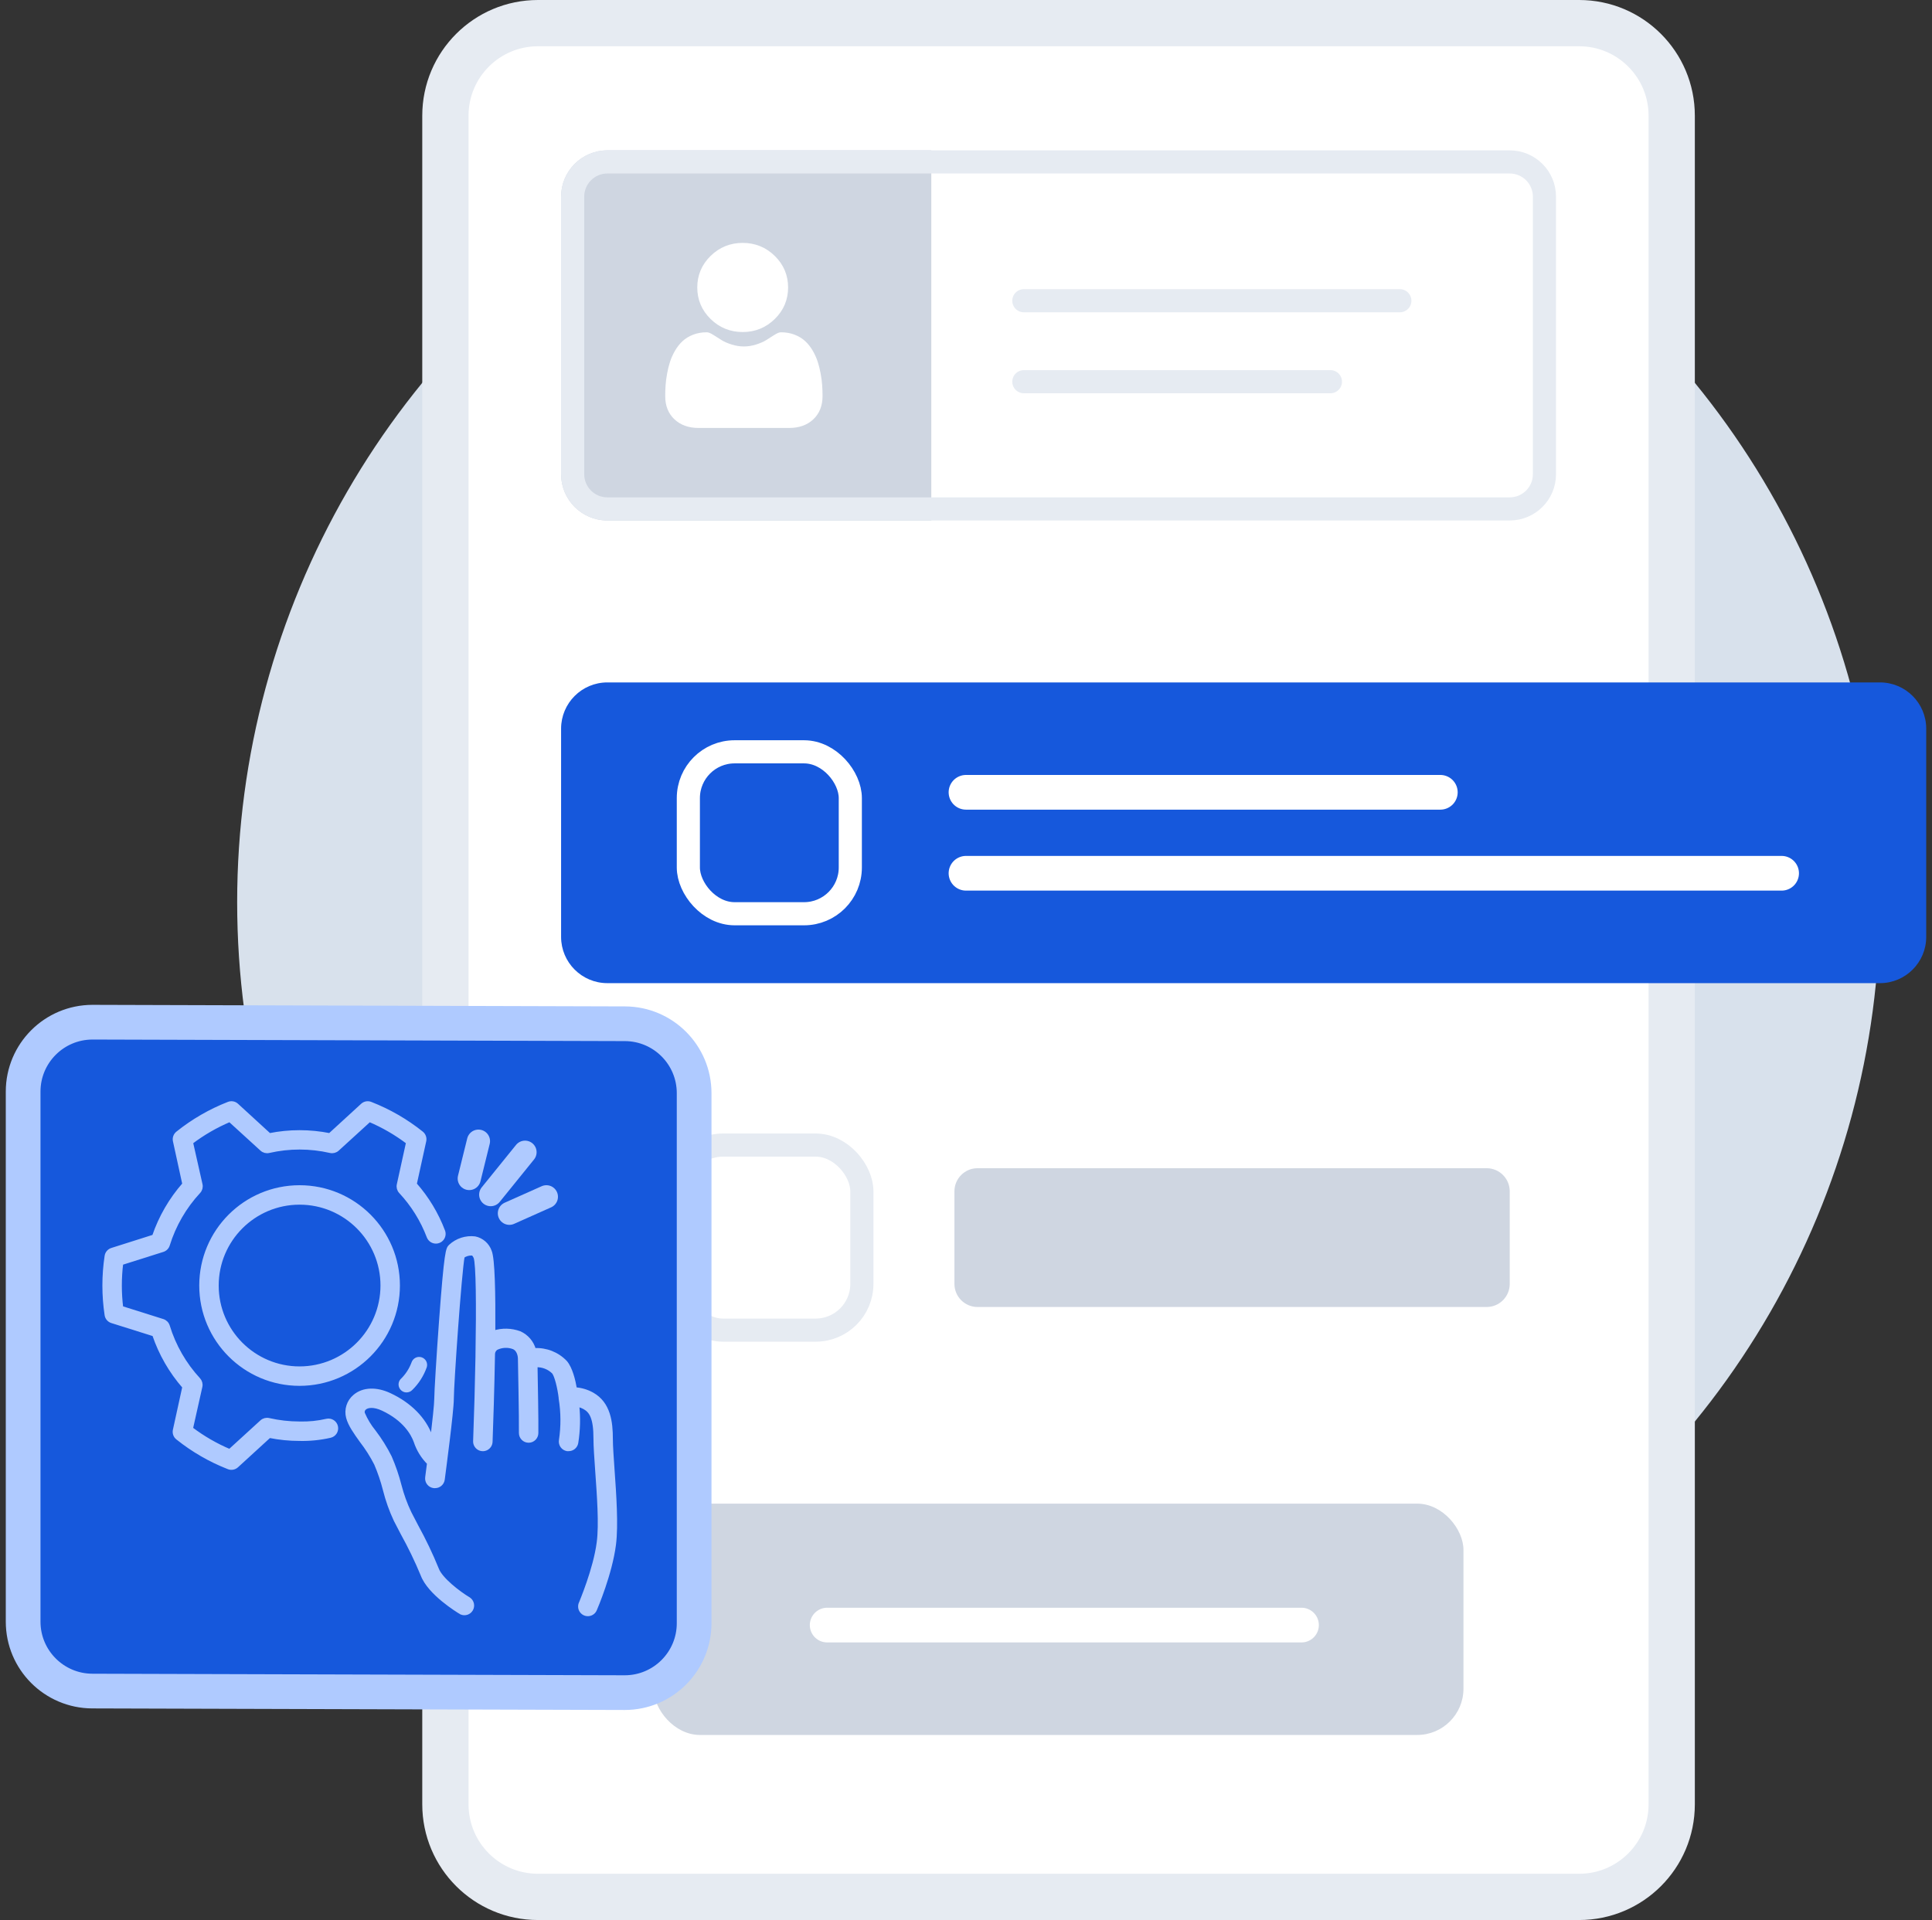 <?xml version="1.0" encoding="UTF-8"?>
<svg width="167px" height="166px" viewBox="0 0 167 166" version="1.1" xmlns="http://www.w3.org/2000/svg" xmlns:xlink="http://www.w3.org/1999/xlink">
    <rect x="0" y="0" width="167" height="166" fill="#333333" stroke="none"/>
    <title>Group 6</title>
    <g id="Page-1" stroke="none" stroke-width="1" fill="none" fill-rule="evenodd">
        <g id="Lab-Workflow-Management-System" transform="translate(-321, -1791)">
            <g id="Group-6" transform="translate(323, 1791)">
                <circle id="Oval" fill="#D8E1EC" cx="89.5" cy="78" r="71"></circle>
                <g id="Group-66" transform="translate(34.5, 0)">
                    <path d="M100,2 C102.209,2 104.209,2.895 105.657,4.343 C107.105,5.791 108,7.791 108,10 L108,10 L108,156 C108,158.209 107.105,160.209 105.657,161.657 C104.209,163.105 102.209,164 100,164 L100,164 L10,164 C7.791,164 5.791,163.105 4.343,161.657 C2.895,160.209 2,158.209 2,156 L2,156 L2,10 C2,7.791 2.895,5.791 4.343,4.343 C5.791,2.895 7.791,2 10,2 L10,2 Z" id="Rectangle" stroke="#E6EBF2" stroke-width="4" fill="#FFFFFF"></path>
                    <g id="Group-67" transform="translate(21, 98)">
                        <path d="M27,3 L71,3 C72.105,3 73,3.895 73,5 L73,13 C73,14.105 72.105,15 71,15 L27,15 C25.895,15 25,14.105 25,13 L25,5 C25,3.895 25.895,3 27,3 Z" id="Rectangle-Copy-5" fill="#CFD6E1"></path>
                        <rect id="Rectangle-Copy-3" stroke="#E6EBF2" stroke-width="2" fill="#FFFFFF" x="1" y="1" width="16" height="16" rx="4"></rect>
                    </g>
                    <g id="Group-56" transform="translate(12, 13)">
                        <path d="M4,0 L32,0 L32,0 L32,32 L4,32 C1.791,32 2.705415e-16,30.209 0,28 L0,4 C-2.705415e-16,1.791 1.791,4.05812251e-16 4,0 Z" id="Rectangle" fill="#CFD6E1"></path>
                        <path d="M82,1 C82.828,1 83.578,1.336 84.121,1.879 C84.664,2.422 85,3.172 85,4 L85,4 L85,28 C85,28.828 84.664,29.578 84.121,30.121 C83.578,30.664 82.828,31 82,31 L82,31 L4,31 C3.172,31 2.422,30.664 1.879,30.121 C1.336,29.578 1,28.828 1,28 L1,28 L1,4 C1,3.172 1.336,2.422 1.879,1.879 C2.422,1.336 3.172,1 4,1 L4,1 Z" id="Rectangle" stroke="#E6EBF2" stroke-width="2"></path>
                        <line x1="40" y1="13" x2="72.5" y2="13" id="Path-3-Copy-2" stroke="#E6EBF2" stroke-width="2" stroke-linecap="round" stroke-linejoin="round"></line>
                        <line x1="40" y1="20" x2="66.5" y2="20" id="Path-3-Copy-3" stroke="#E6EBF2" stroke-width="2" stroke-linecap="round" stroke-linejoin="round"></line>
                    </g>
                    <path d="M27.697,28.707 C28.776,28.707 29.71,28.327 30.473,27.578 C31.237,26.829 31.623,25.912 31.623,24.854 C31.623,23.795 31.237,22.878 30.473,22.129 C29.71,21.38 28.776,21 27.697,21 C26.618,21 25.684,21.38 24.921,22.129 C24.158,22.878 23.771,23.795 23.771,24.854 C23.771,25.912 24.158,26.829 24.921,27.578 C25.685,28.327 26.619,28.707 27.697,28.707 Z M34.567,33.303 C34.545,32.991 34.501,32.651 34.435,32.292 C34.369,31.93 34.284,31.588 34.182,31.276 C34.076,30.953 33.933,30.633 33.756,30.328 C33.572,30.01 33.356,29.734 33.114,29.507 C32.861,29.269 32.55,29.077 32.192,28.938 C31.834,28.799 31.438,28.729 31.015,28.729 C30.848,28.729 30.687,28.796 30.376,28.994 C30.155,29.136 29.934,29.276 29.712,29.415 C29.498,29.549 29.209,29.674 28.852,29.787 C28.503,29.898 28.149,29.954 27.8,29.954 C27.45,29.954 27.096,29.898 26.747,29.787 C26.391,29.674 26.101,29.549 25.888,29.415 C25.641,29.26 25.417,29.118 25.223,28.994 C24.912,28.796 24.751,28.729 24.585,28.729 C24.161,28.729 23.765,28.799 23.408,28.938 C23.049,29.077 22.739,29.268 22.485,29.507 C22.243,29.734 22.027,30.01 21.844,30.328 C21.667,30.633 21.523,30.952 21.418,31.276 C21.316,31.588 21.231,31.93 21.165,32.292 C21.099,32.651 21.055,32.991 21.033,33.303 C21.011,33.618 21,33.933 21,34.248 C21,35.084 21.271,35.76 21.804,36.258 C22.331,36.75 23.028,37 23.875,37 L31.725,37 C32.572,37 33.269,36.751 33.796,36.258 C34.33,35.76 34.6,35.084 34.6,34.248 C34.6,33.926 34.589,33.608 34.567,33.303 L34.567,33.303 Z" id="Shape" fill="#FFFFFF" fill-rule="nonzero"></path>
                    <g id="Group-68" transform="translate(12, 59)">
                        <path d="M4,0 L114,0 C116.209,-4.05812251e-16 118,1.791 118,4 L118,22 C118,24.209 116.209,26 114,26 L4,26 C1.791,26 2.93507676e-15,24.209 0,22 L0,4 C-2.705415e-16,1.791 1.791,4.05812251e-16 4,0 Z" id="Rectangle" fill="#1658DC"></path>
                        <g id="Group-58" transform="translate(10, 5)" stroke="#FFFFFF">
                            <rect id="Rectangle-Copy-9" stroke-width="2" fill="#1658DC" x="1" y="1" width="14" height="14" rx="4"></rect>
                            <g id="Group-57" transform="translate(25, 4)" stroke-linecap="round" stroke-linejoin="round" stroke-width="3">
                                <line x1="0" y1="0.5" x2="41" y2="0.5" id="Path-2"></line>
                                <line x1="0" y1="7.5" x2="70.5" y2="7.5" id="Path-2-Copy-3"></line>
                            </g>
                        </g>
                    </g>
                </g>
                <g id="Group-69" transform="translate(54.5, 130)">
                    <rect id="Rectangle-Copy-4" fill="#CFD6E1" x="0" y="0" width="70" height="20" rx="4"></rect>
                    <line x1="15" y1="10.5" x2="56" y2="10.5" id="Path-2" stroke="#FFFFFF" stroke-width="3" stroke-linecap="round" stroke-linejoin="round"></line>
                </g>
                <g id="Group-71" transform="translate(0, 88.358)">
                    <g id="Group-8" fill="#1658DC" fill-rule="nonzero" stroke="#AFCAFF" stroke-width="3">
                        <path d="M6.018,0.018 L52.018,0.153 C55.324,0.163 58,2.846 58,6.153 L58,51.982 C58,55.296 55.314,57.982 52,57.982 C51.994,57.982 51.988,57.982 51.982,57.982 L5.982,57.847 C2.676,57.837 -1.64388998e-15,55.154 0,51.847 L0,6.018 C4.82366169e-16,2.704 2.686,0.018 6,0.018 C6.006,0.018 6.012,0.018 6.018,0.018 Z" id="Rectangle"></path>
                    </g>
                    <g id="gear" transform="translate(7, 7)">
                        <path d="M31.005,43.512 C33.332,44.157 35.327,44.394 36.988,44.223 C38.65,44.053 40.317,43.943 41.988,43.895 L43.783,37.274 L43.081,26.388 L40.305,24.932 L39.049,22.138 L36.342,22.138 L35.14,20.153 L32.599,21.111 L32.599,12.249 L30.37,12.817 L28.746,31.57 L27.92,29.454 L26.261,27.121 L22.749,25.595 L21.796,26.388 L24.448,31.57 L27.468,39.169 L31.005,43.512 Z" id="Path-30" fill="#1658DC" fill-rule="nonzero"></path>
                        <polygon id="Path-32" fill="#1658DC" fill-rule="nonzero" points="26.686 23.492 29.302 18.331 29.37 13.003 26.101 7.263 26.686 3.312 22.619 0.717 19.423 3.312 14.009 3.312 11.117 0.717 6.497 3.312 7.643 7.263 4.768 12.105 0.727 13.718 0.727 18.28 4.768 19.699 7.643 24.309 6.96 28.263 11.117 30.926 14.009 27.945 16.896 28.263 21.796 27.432 24.47 25.859"></polygon>
                        <path d="M33.355,12.823 C33.151,12.243 32.659,11.812 32.057,11.686 C31.277,11.591 30.495,11.843 29.919,12.377 C29.688,12.605 29.549,12.747 29.097,18.897 C28.886,21.764 28.686,25.02 28.686,25.6 C28.686,26.049 28.52,27.555 28.341,29.092 C28.303,29.002 28.265,28.909 28.227,28.802 C27.685,27.313 26.431,26.039 24.69,25.228 C23.53,24.682 22.397,24.723 21.662,25.345 C21.116,25.794 20.884,26.521 21.068,27.203 C21.244,27.842 21.696,28.474 22.221,29.209 C22.704,29.832 23.127,30.498 23.485,31.199 C23.798,31.927 24.053,32.679 24.248,33.447 C24.474,34.349 24.786,35.226 25.181,36.068 C25.367,36.431 25.568,36.817 25.775,37.211 C26.417,38.369 26.994,39.562 27.501,40.785 C28.102,42.405 30.579,43.914 30.858,44.08 C31.181,44.226 31.562,44.104 31.74,43.798 C31.918,43.492 31.835,43.1 31.549,42.892 C30.651,42.357 29.104,41.165 28.786,40.302 C28.265,39.024 27.67,37.777 27.004,36.569 C26.8,36.178 26.6,35.799 26.417,35.439 C26.055,34.679 25.767,33.886 25.557,33.07 C25.343,32.232 25.062,31.412 24.718,30.618 C24.328,29.839 23.866,29.098 23.337,28.405 C22.949,27.93 22.63,27.402 22.39,26.837 C22.341,26.673 22.398,26.497 22.532,26.391 C22.77,26.188 23.306,26.105 24.083,26.467 C25.979,27.358 26.666,28.602 26.908,29.265 C27.138,29.972 27.534,30.615 28.061,31.14 C27.999,31.623 27.944,32.052 27.902,32.369 C27.876,32.554 27.925,32.742 28.04,32.89 C28.155,33.038 28.324,33.133 28.51,33.153 L28.603,33.153 C28.952,33.156 29.248,32.898 29.294,32.552 C29.373,31.951 30.078,26.65 30.078,25.594 C30.078,24.309 30.744,14.746 31.014,13.268 C31.243,13.109 31.518,13.028 31.798,13.04 C31.849,13.04 31.97,13.078 32.084,13.348 C32.295,13.924 32.326,17.471 32.25,21.812 L32.25,21.888 C32.25,21.888 32.25,21.888 32.25,21.912 C32.209,24.243 32.136,26.799 32.046,29.24 C32.037,29.487 32.16,29.72 32.369,29.852 C32.578,29.983 32.842,29.993 33.06,29.877 C33.278,29.762 33.418,29.539 33.428,29.292 C33.483,27.776 33.586,24.758 33.638,21.695 C33.646,21.502 33.745,21.324 33.904,21.215 C34.368,20.988 34.905,20.961 35.389,21.142 C35.918,21.37 35.918,22.081 35.918,22.102 C35.918,22.154 36.025,27.362 36.004,28.536 C36.004,28.917 36.313,29.227 36.695,29.227 C37.076,29.227 37.385,28.917 37.385,28.536 C37.403,27.576 37.34,24.153 37.313,22.7 C37.881,22.673 38.434,22.884 38.839,23.283 C39.081,23.563 39.343,24.665 39.44,25.493 L39.44,25.518 C39.44,25.518 39.44,25.535 39.44,25.545 C39.636,26.74 39.644,27.957 39.464,29.154 C39.432,29.335 39.473,29.52 39.578,29.671 C39.683,29.821 39.843,29.923 40.024,29.955 C40.064,29.959 40.104,29.959 40.145,29.955 C40.483,29.961 40.776,29.719 40.835,29.385 C41.007,28.306 41.035,27.209 40.918,26.122 C41.134,26.165 41.341,26.242 41.533,26.35 C42.082,26.661 42.452,27.234 42.448,29.026 C42.448,29.679 42.517,30.649 42.597,31.789 C42.742,33.861 42.942,36.444 42.728,38.005 C42.431,40.326 41.201,43.186 41.191,43.23 C41.08,43.459 41.103,43.731 41.252,43.937 C41.401,44.143 41.651,44.251 41.903,44.217 C42.156,44.184 42.369,44.014 42.458,43.776 C42.514,43.652 43.774,40.699 44.095,38.181 C44.309,36.503 44.123,33.844 43.971,31.71 C43.895,30.611 43.826,29.665 43.826,29.061 C43.826,27.593 43.636,25.987 42.21,25.179 C41.753,24.922 41.245,24.769 40.721,24.734 C40.6,24.019 40.345,22.938 39.879,22.403 C39.177,21.671 38.19,21.285 37.178,21.346 C37,20.692 36.537,20.153 35.918,19.878 C35.193,19.613 34.401,19.596 33.666,19.83 C33.687,16.49 33.631,13.468 33.355,12.823 L33.355,12.823 Z" id="Path" stroke="#AFCAFF" stroke-width="0.3" fill="#AFCAFF" fill-rule="nonzero"></path>
                        <path d="M25.419,15.786 C25.419,11.079 21.603,7.263 16.896,7.263 C12.189,7.263 8.373,11.079 8.373,15.786 C8.373,20.493 12.189,24.309 16.896,24.309 C21.601,24.303 25.413,20.491 25.419,15.786 Z M16.896,22.928 C12.952,22.928 9.754,19.73 9.754,15.786 C9.754,11.841 12.952,8.644 16.896,8.644 C20.84,8.644 24.038,11.841 24.038,15.786 C24.034,19.728 20.839,22.924 16.896,22.928 L16.896,22.928 Z" id="Shape" stroke="#AFCAFF" stroke-width="0.3" fill="#AFCAFF" fill-rule="nonzero"></path>
                        <path d="M0.668,18.887 L4.305,20.03 C4.867,21.695 5.752,23.232 6.909,24.554 L6.093,28.28 C6.035,28.538 6.129,28.806 6.335,28.971 C7.67,30.041 9.159,30.901 10.752,31.523 C10.998,31.619 11.276,31.567 11.471,31.388 L14.285,28.812 C15.144,28.984 16.017,29.071 16.892,29.071 C17.784,29.092 18.675,29.001 19.545,28.802 C19.917,28.717 20.149,28.347 20.064,27.975 C19.98,27.603 19.609,27.37 19.237,27.455 C18.469,27.633 17.681,27.712 16.892,27.69 C15.998,27.689 15.106,27.589 14.233,27.389 C14.013,27.339 13.782,27.4 13.615,27.552 L10.852,30.076 C9.669,29.577 8.553,28.932 7.53,28.156 L8.345,24.52 C8.394,24.298 8.33,24.067 8.176,23.901 C6.957,22.581 6.052,21.003 5.527,19.284 C5.46,19.067 5.291,18.897 5.075,18.828 L1.5,17.702 C1.343,16.428 1.343,15.14 1.5,13.866 L5.061,12.74 C5.283,12.675 5.458,12.504 5.527,12.284 C6.058,10.569 6.968,8.996 8.19,7.68 C8.344,7.515 8.407,7.284 8.359,7.062 L7.537,3.415 C8.56,2.64 9.676,1.995 10.859,1.495 L13.622,4.016 C13.789,4.168 14.02,4.229 14.24,4.179 C15.989,3.778 17.806,3.778 19.555,4.179 C19.775,4.229 20.006,4.168 20.173,4.016 L22.936,1.495 C24.115,1.996 25.228,2.641 26.248,3.415 L25.447,7.066 C25.398,7.287 25.462,7.518 25.616,7.684 C26.666,8.809 27.487,10.127 28.033,11.566 C28.121,11.796 28.325,11.963 28.569,12.002 C28.812,12.042 29.058,11.948 29.214,11.757 C29.37,11.566 29.413,11.306 29.325,11.075 C28.76,9.586 27.931,8.211 26.876,7.017 L27.695,3.288 C27.753,3.03 27.659,2.762 27.453,2.597 C26.119,1.528 24.629,0.669 23.036,0.048 C22.791,-0.048 22.512,0.005 22.318,0.183 L19.503,2.763 C17.782,2.418 16.01,2.418 14.289,2.763 L11.471,0.18 C11.276,0.002 10.997,-0.048 10.752,0.048 C9.16,0.67 7.672,1.531 6.339,2.6 C6.133,2.766 6.039,3.034 6.097,3.291 L6.909,7.014 C5.749,8.333 4.86,9.868 4.294,11.531 L0.668,12.681 C0.416,12.76 0.231,12.976 0.192,13.237 C-0.064,14.927 -0.064,16.645 0.192,18.334 C0.232,18.594 0.417,18.809 0.668,18.887 L0.668,18.887 Z" id="Path" stroke="#AFCAFF" stroke-width="0.3" fill="#AFCAFF" fill-rule="nonzero"></path>
                        <path d="M26.645,24.806 C27.209,24.254 27.637,23.577 27.895,22.831 C27.994,22.471 27.79,22.098 27.433,21.987 C27.077,21.877 26.697,22.07 26.576,22.423 C26.374,22.976 26.048,23.474 25.623,23.881 C25.444,24.084 25.401,24.373 25.512,24.619 C25.622,24.866 25.867,25.026 26.137,25.027 C26.33,25.028 26.514,24.947 26.645,24.806 L26.645,24.806 Z" id="Path" fill="#AFCAFF" fill-rule="nonzero"></path>
                        <line x1="33.416" y1="7.927" x2="36.383" y2="4.258" id="Path-22" stroke="#AFCAFF" stroke-width="2" stroke-linecap="round"></line>
                        <line x1="31.56" y1="6.534" x2="32.358" y2="3.303" id="Path-22" stroke="#AFCAFF" stroke-width="2" stroke-linecap="round"></line>
                        <line x1="35.03" y1="9.54" x2="38.23" y2="8.112" id="Path-22-Copy" stroke="#AFCAFF" stroke-width="2" stroke-linecap="round"></line>
                    </g>
                </g>
            </g>
        </g>
    </g>
</svg>